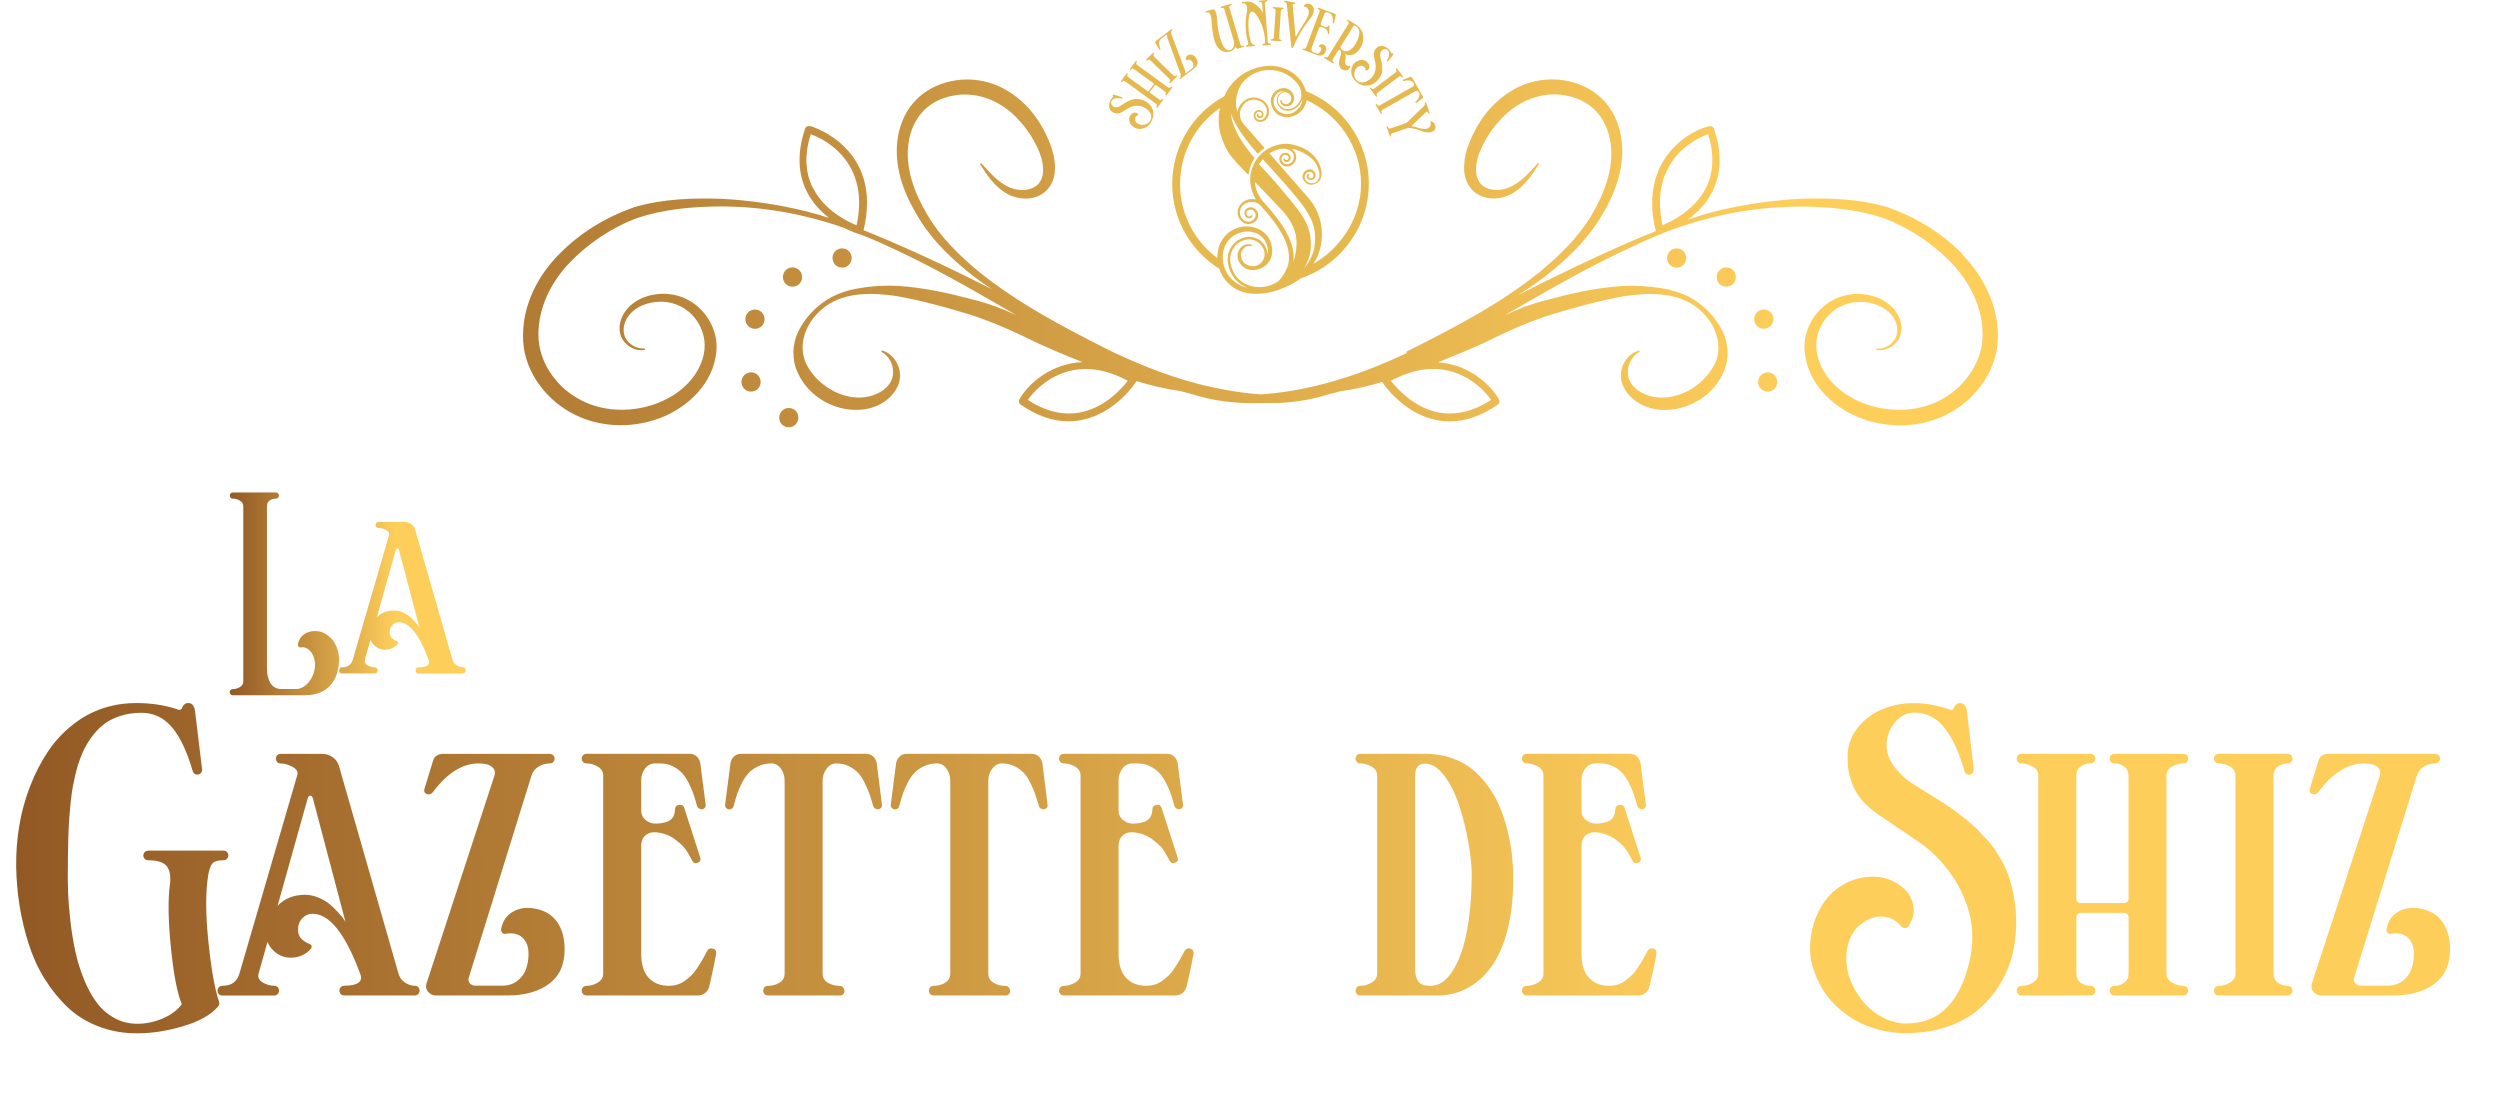 <?xml version="1.0" encoding="UTF-8"?>
<svg id="CA_FR" xmlns="http://www.w3.org/2000/svg" xmlns:xlink="http://www.w3.org/1999/xlink" width="369" height="162" viewBox="0 0 369 162">
  <defs>
    <style>
      .cls-1 {
        fill: url(#linear-gradient);
      }

      .cls-1, .cls-2, .cls-3, .cls-4, .cls-5, .cls-6, .cls-7, .cls-8, .cls-9, .cls-10, .cls-11, .cls-12, .cls-13, .cls-14 {
        stroke-width: 0px;
      }

      .cls-2 {
        fill: url(#linear-gradient-11);
      }

      .cls-3 {
        fill: url(#linear-gradient-12);
      }

      .cls-4 {
        fill: url(#linear-gradient-13);
      }

      .cls-5 {
        fill: url(#linear-gradient-10);
      }

      .cls-6 {
        fill: url(#linear-gradient-4);
      }

      .cls-7 {
        fill: url(#linear-gradient-2);
      }

      .cls-8 {
        fill: url(#linear-gradient-3);
      }

      .cls-9 {
        fill: url(#linear-gradient-8);
      }

      .cls-10 {
        fill: url(#linear-gradient-9);
      }

      .cls-11 {
        fill: url(#linear-gradient-7);
      }

      .cls-12 {
        fill: url(#linear-gradient-5);
      }

      .cls-13 {
        fill: url(#linear-gradient-6);
      }

      .cls-14 {
        fill: #e6b94f;
      }
    </style>
    <linearGradient id="linear-gradient" x1="2.38" y1="128.15" x2="361.6" y2="128.15" gradientUnits="userSpaceOnUse">
      <stop offset="0" stop-color="#925925"/>
      <stop offset=".7" stop-color="#fece5b"/>
    </linearGradient>
    <linearGradient id="linear-gradient-2" x1="33.91" y1="87.66" x2="68.76" y2="87.66" xlink:href="#linear-gradient"/>
    <linearGradient id="linear-gradient-3" x1="33.91" y1="87.66" x2="68.76" y2="87.66" xlink:href="#linear-gradient"/>
    <linearGradient id="linear-gradient-4" x1="0" y1="101.18" x2="367.24" y2="101.18" gradientTransform="translate(0 162.82) scale(1 -1)" gradientUnits="userSpaceOnUse">
      <stop offset="0" stop-color="#925925"/>
      <stop offset=".72" stop-color="#fece5b"/>
    </linearGradient>
    <linearGradient id="linear-gradient-5" y1="106.45" y2="106.45" xlink:href="#linear-gradient-4"/>
    <linearGradient id="linear-gradient-6" y1="115.72" y2="115.72" xlink:href="#linear-gradient-4"/>
    <linearGradient id="linear-gradient-7" y1="121.94" x2="367.24" y2="121.94" xlink:href="#linear-gradient-4"/>
    <linearGradient id="linear-gradient-8" y1="124.75" y2="124.75" xlink:href="#linear-gradient-4"/>
    <linearGradient id="linear-gradient-9" x1="0" y1="125.59" x2="367.24" y2="125.59" xlink:href="#linear-gradient-4"/>
    <linearGradient id="linear-gradient-10" y1="106.45" x2="367.24" y2="106.45" xlink:href="#linear-gradient-4"/>
    <linearGradient id="linear-gradient-11" y1="115.72" x2="367.24" y2="115.72" xlink:href="#linear-gradient-4"/>
    <linearGradient id="linear-gradient-12" y1="121.94" x2="367.24" y2="121.94" xlink:href="#linear-gradient-4"/>
    <linearGradient id="linear-gradient-13" y1="124.75" x2="367.24" y2="124.75" xlink:href="#linear-gradient-4"/>
  </defs>
  <g id="EDIT">
    <g>
      <path class="cls-1" d="m21.92,125.55h11.05c.3,0,.51.12.64.35.13.23.13.47,0,.71s-.34.36-.64.36c-.82.01-1.36.17-1.62.47-.26.3-.46.84-.6,1.63-.42,2.44-.42,5.72,0,9.83s.95,7.09,1.57,8.92c.08.31.04.56-.13.74-1.03,1.21-2.73,2.18-5.1,2.89s-4.64,1.07-6.81,1.07-4-.34-5.77-1.03c-1.77-.68-3.29-1.63-4.56-2.85-1.27-1.21-2.39-2.61-3.37-4.18s-1.76-3.29-2.35-5.15c-.59-1.86-1.04-3.74-1.34-5.63-.3-1.89-.47-3.81-.5-5.76-.03-2.03.12-4.05.46-6.05.33-2,.87-3.96,1.61-5.86.74-1.91,1.64-3.64,2.7-5.2,1.06-1.56,2.35-2.92,3.88-4.07,1.53-1.16,3.21-1.98,5.05-2.46,1.24-.34,2.59-.51,4.04-.51,2.22,0,4.28.32,6.18.97.17.06.3.04.4-.04.1-.08.17-.2.22-.34.05-.14.15-.27.3-.4.15-.13.34-.19.58-.19.3,0,.53.12.69.36.16.24.26.52.29.85l1.04,8.59c.01.28-.08.49-.28.63-.2.14-.41.17-.65.1-.23-.08-.38-.24-.46-.5-.83-2.85-1.84-5-3.04-6.43s-2.7-2.16-4.52-2.16c-1.14,0-2.19.16-3.15.47-.96.31-1.79.74-2.48,1.29-.69.55-1.31,1.22-1.86,2s-1.01,1.62-1.37,2.52c-.36.9-.67,1.87-.92,2.93s-.44,2.11-.57,3.16c-.13,1.05-.23,2.15-.31,3.28-.08,1.14-.13,2.21-.15,3.22-.02,1.01-.04,2.02-.05,3.04v.53c-.03,1.34-.02,2.67.03,4s.17,2.78.35,4.37c.18,1.59.43,3.07.73,4.46.3,1.38.72,2.74,1.26,4.06.54,1.33,1.16,2.46,1.86,3.41s1.57,1.71,2.6,2.29c1.03.58,2.17.87,3.43.87s2.52-.26,3.75-.79,2.17-1.23,2.81-2.11c-.68-1.58-1.21-4.35-1.61-8.32s-.45-7.01-.17-9.14c.18-1.27.05-2.21-.4-2.84-.45-.62-1.37-.93-2.75-.93-.31,0-.53-.12-.66-.35-.13-.23-.13-.47,0-.71.13-.24.35-.36.66-.36Z"/>
      <path class="cls-1" d="m61.19,146.93h-10.35c-.31,0-.53-.12-.66-.36-.13-.24-.12-.48.01-.72s.36-.36.67-.36c.92,0,1.59-.14,2.01-.42s.53-.71.32-1.27c-2.19-5.95-4.54-8.93-7.07-8.93-.58,0-1.08.22-1.5.66-.42.44-.63.99-.63,1.65,0,.48.11.88.34,1.21.23.33.71.66,1.46,1,.13.06.2.16.21.31.01.15-.04.28-.15.39-.73.78-1.63,1.2-2.7,1.26-1.06.06-1.99-.28-2.78-1.03-.41-.4-.71-.83-.89-1.3l-1.31,4.68c-.15.54.04.97.59,1.3.55.33,1.11.5,1.69.5.31,0,.53.12.65.36.12.24.12.48-.01.72-.13.24-.34.36-.63.36h-7.65c-.3,0-.5-.12-.62-.36-.12-.24-.11-.48.02-.72s.35-.36.65-.36c1.31,0,2.14-.6,2.48-1.8l8.55-29.33c.13-.47-.11-.86-.72-1.19-.61-.32-1.19-.49-1.74-.49-.3,0-.5-.12-.62-.36s-.12-.48,0-.71c.12-.23.33-.35.62-.35h6.1c.59,0,1.12.16,1.58.49.46.33.77.76.93,1.32l8.78,30.62c.15.55.47.99.94,1.31.47.32.96.49,1.47.49.3,0,.5.12.62.36.12.24.12.48-.01.72-.13.24-.35.36-.66.36Zm-10.19-10.83l-4.82-18.27c-.07-.26-.2-.39-.38-.39s-.31.13-.38.38l-4.45,15.87c1.05-1.08,2.4-1.62,4.05-1.62.64,0,1.26.13,1.89.38s1.14.54,1.55.85.82.69,1.23,1.13.69.77.84.96c.15.2.29.41.44.63.03.03.04.05.04.06Z"/>
      <path class="cls-1" d="m74.92,146.93h-10.56c-.48,0-.87-.18-1.17-.54-.3-.36-.38-.76-.24-1.22l10.03-30.69c.14-.44.08-.8-.17-1.09-.25-.29-.57-.48-.95-.57s-.78-.14-1.21-.14c-2.38,0-4.63,1.4-6.73,4.21-.27.34-.58.44-.92.31-.35-.13-.46-.39-.35-.77l1.29-4.21c.08-.3.26-.53.53-.7.27-.17.57-.25.91-.25h15.73c.31,0,.53.12.66.35.13.23.13.47,0,.71-.13.24-.35.36-.66.36-.6,0-1.15.16-1.65.48s-.84.76-1.01,1.3l-9.28,29.89c-.08.3-.01.56.2.79.21.23.47.34.78.34h3.94c.92,0,1.68-.25,2.3-.74s1.04-1.08,1.27-1.76c.23-.68.35-1.41.35-2.2,0-1.02-.29-1.81-.88-2.38-.59-.57-1.42-.77-2.51-.58-.21.04-.38-.01-.51-.17s-.17-.35-.13-.57c.21-1.16.8-2,1.76-2.54.96-.54,2.07-.68,3.32-.42,1.4.27,2.46.93,3.19,1.98.73,1.05,1.09,2.4,1.09,4.03,0,2.27-.78,3.97-2.33,5.1s-3.58,1.69-6.07,1.69Z"/>
      <path class="cls-1" d="m103.03,146.93h-16.45c-.3,0-.51-.12-.63-.36-.13-.24-.13-.48,0-.71.13-.23.34-.35.63-.35.56,0,1.11-.16,1.65-.48.54-.32.8-.76.8-1.34v-29.21c0-.58-.27-1.02-.8-1.33-.54-.31-1.09-.47-1.65-.47-.3,0-.51-.12-.63-.36-.13-.24-.13-.48,0-.71.13-.23.34-.35.63-.35h15.24c.41,0,.75.14,1.04.41.28.28.45.61.51,1.01l.78,6.07c.03.2-.01.36-.13.49s-.24.2-.39.21c-.15.01-.3-.02-.44-.11s-.25-.21-.31-.38c-.18-.68-.36-1.27-.53-1.77s-.41-1.05-.72-1.66c-.31-.61-.65-1.1-1.01-1.48s-.81-.71-1.37-.97c-.55-.27-1.16-.4-1.82-.4h-.72c-.62,0-1.12.25-1.5.75-.38.5-.57,1.08-.57,1.75v4.38c0,.63.22,1.13.66,1.48.44.35.94.53,1.51.52.57,0,1.14-.1,1.7-.29.71-.28,1.08-.87,1.12-1.78.01-.41.22-.64.61-.69.39-.05.65.1.76.46l2.35,7.3c.13.38,0,.64-.37.78-.37.14-.65.04-.81-.3-.41-.8-.77-1.41-1.09-1.82s-.8-.85-1.45-1.33c-.42-.33-.92-.58-1.48-.77s-1.11-.28-1.63-.28c-.52,0-.97.18-1.33.53-.37.35-.55.85-.55,1.51v15.87c0,1.58.36,2.77,1.09,3.56.73.79,1.72,1.19,2.97,1.19.45,0,.88-.06,1.28-.18.4-.12.77-.31,1.11-.56.34-.25.64-.5.9-.74.26-.24.53-.56.79-.95.27-.39.47-.71.61-.93s.32-.55.55-.96.37-.68.42-.79c.2-.35.48-.48.86-.38.37.1.53.36.48.78-.14.89-.47,2.46-.99,4.72-.08.41-.28.75-.59,1.02-.31.27-.68.4-1.1.4Z"/>
      <path class="cls-1" d="m123.96,146.93h-10.6c-.3,0-.5-.12-.62-.36s-.12-.48,0-.71c.12-.23.33-.35.62-.35.64,0,1.2-.16,1.7-.47.5-.31.75-.76.75-1.35v-28.47c0-.66-.18-1.25-.55-1.77-.37-.51-.84-.77-1.42-.77-.68,0-1.3.13-1.86.39-.56.26-1.03.58-1.41.96s-.72.87-1.03,1.47c-.31.6-.55,1.16-.73,1.67-.18.52-.35,1.11-.52,1.79-.06.24-.2.4-.42.47-.23.07-.43.04-.61-.1-.18-.13-.26-.33-.23-.58l.78-6.07c.06-.39.23-.73.51-1.01.28-.27.62-.41,1.02-.41h18.5c.41,0,.76.14,1.05.41.29.28.46.61.52,1.01l.76,6.07c.03.2-.01.36-.13.49-.11.13-.25.2-.4.21-.16.01-.31-.02-.46-.11-.15-.08-.24-.21-.29-.38-.21-.72-.4-1.31-.56-1.78-.16-.46-.4-1.01-.71-1.64-.31-.63-.64-1.13-1-1.5s-.8-.7-1.35-.96c-.55-.27-1.16-.4-1.82-.4-.58,0-1.06.26-1.45.78s-.58,1.11-.58,1.76v28.47c0,.61.26,1.06.78,1.37.52.3,1.11.46,1.76.46.2,0,.36.07.48.22.12.15.19.31.2.49.01.18-.04.34-.16.49-.12.15-.29.22-.52.22Z"/>
      <path class="cls-1" d="m148.41,146.93h-10.6c-.3,0-.5-.12-.62-.36s-.12-.48,0-.71c.12-.23.33-.35.62-.35.64,0,1.2-.16,1.7-.47.5-.31.75-.76.75-1.35v-28.47c0-.66-.18-1.25-.55-1.77-.37-.51-.84-.77-1.42-.77-.68,0-1.3.13-1.86.39-.56.26-1.03.58-1.41.96s-.72.87-1.03,1.47c-.31.6-.55,1.16-.73,1.67-.18.52-.35,1.11-.52,1.79-.06.24-.2.4-.42.47-.23.07-.43.04-.61-.1-.18-.13-.26-.33-.23-.58l.78-6.07c.06-.39.23-.73.51-1.01.28-.27.62-.41,1.02-.41h18.5c.41,0,.76.14,1.05.41.29.28.46.61.52,1.01l.76,6.07c.03.2-.01.36-.13.49-.11.13-.25.2-.4.21-.16.01-.31-.02-.46-.11-.15-.08-.24-.21-.29-.38-.21-.72-.4-1.31-.56-1.78-.16-.46-.4-1.01-.71-1.64-.31-.63-.64-1.13-1-1.5s-.8-.7-1.35-.96c-.55-.27-1.16-.4-1.82-.4-.58,0-1.06.26-1.45.78s-.58,1.11-.58,1.76v28.47c0,.61.26,1.06.78,1.37.52.3,1.11.46,1.76.46.2,0,.36.07.48.22.12.15.19.31.2.49.01.18-.04.34-.16.49-.12.15-.29.22-.52.22Z"/>
      <path class="cls-1" d="m173.49,146.93h-16.45c-.3,0-.51-.12-.63-.36-.13-.24-.13-.48,0-.71.13-.23.34-.35.63-.35.56,0,1.11-.16,1.65-.48.54-.32.8-.76.8-1.34v-29.21c0-.58-.27-1.02-.8-1.33-.54-.31-1.09-.47-1.65-.47-.3,0-.51-.12-.63-.36-.13-.24-.13-.48,0-.71.13-.23.34-.35.63-.35h15.24c.41,0,.75.14,1.04.41.28.28.45.61.51,1.01l.78,6.07c.03.2-.01.36-.13.49s-.24.2-.39.21c-.15.01-.3-.02-.44-.11s-.25-.21-.31-.38c-.18-.68-.36-1.27-.53-1.77s-.41-1.05-.72-1.66c-.31-.61-.65-1.1-1.01-1.48s-.81-.71-1.37-.97c-.55-.27-1.16-.4-1.82-.4h-.72c-.62,0-1.12.25-1.5.75-.38.5-.57,1.08-.57,1.75v4.38c0,.63.22,1.13.66,1.48.44.35.94.53,1.51.52.57,0,1.14-.1,1.7-.29.71-.28,1.08-.87,1.12-1.78.01-.41.22-.64.61-.69.39-.05.65.1.76.46l2.35,7.3c.13.38,0,.64-.37.78-.37.14-.65.04-.81-.3-.41-.8-.77-1.41-1.09-1.82s-.8-.85-1.45-1.33c-.42-.33-.92-.58-1.48-.77s-1.11-.28-1.63-.28c-.52,0-.97.18-1.33.53-.37.35-.55.85-.55,1.51v15.87c0,1.58.36,2.77,1.09,3.56.73.79,1.72,1.19,2.97,1.19.45,0,.88-.06,1.28-.18.4-.12.77-.31,1.11-.56.34-.25.64-.5.9-.74.26-.24.53-.56.79-.95.27-.39.47-.71.61-.93s.32-.55.55-.96.37-.68.42-.79c.2-.35.48-.48.86-.38.37.1.53.36.48.78-.14.89-.47,2.46-.99,4.72-.08.41-.28.75-.59,1.02-.31.27-.68.4-1.1.4Z"/>
      <path class="cls-1" d="m212.13,146.93h-11.34c-.3,0-.5-.12-.62-.36-.12-.24-.12-.48,0-.71.12-.23.33-.35.62-.35.56,0,1.12-.16,1.66-.48s.82-.76.82-1.34v-29.21c0-.58-.27-1.02-.82-1.33s-1.1-.47-1.66-.47c-.3,0-.5-.12-.62-.36-.12-.24-.12-.48,0-.71.12-.23.33-.35.62-.35h9.61c1.37,0,2.64.2,3.82.61,1.18.41,2.2.96,3.06,1.65s1.64,1.52,2.34,2.48c.7.96,1.27,1.97,1.72,3.04.45,1.07.83,2.2,1.13,3.4.3,1.2.52,2.36.66,3.48.13,1.12.21,2.24.22,3.36.03,2.95-.24,5.57-.81,7.85-.57,2.29-1.38,4.13-2.41,5.55s-2.23,2.47-3.58,3.19c-1.35.71-2.82,1.07-4.41,1.07Zm-3.26-32.45v28.55c0,.78.16,1.38.47,1.82.31.44.92.66,1.82.66,1.25,0,2.35-.75,3.28-2.24.93-1.5,1.63-3.46,2.08-5.88.46-2.43.69-5.13.71-8.11,0-1.45-.17-3.11-.5-4.97-.33-1.86-.78-3.66-1.35-5.41-.57-1.74-1.3-3.21-2.2-4.4-.9-1.19-1.84-1.79-2.83-1.79s-1.48.59-1.48,1.78Z"/>
      <path class="cls-1" d="m241.81,146.93h-16.45c-.3,0-.51-.12-.63-.36-.13-.24-.13-.48,0-.71.13-.23.34-.35.63-.35.56,0,1.12-.16,1.65-.48s.8-.76.8-1.34v-29.21c0-.58-.27-1.02-.8-1.33s-1.09-.47-1.65-.47c-.3,0-.51-.12-.63-.36-.13-.24-.13-.48,0-.71.13-.23.34-.35.63-.35h15.24c.41,0,.75.14,1.04.41.28.28.45.61.51,1.01l.78,6.07c.03.2-.01.36-.13.49s-.24.2-.39.21c-.15.01-.3-.02-.44-.11s-.25-.21-.31-.38c-.18-.68-.36-1.27-.53-1.77s-.41-1.05-.72-1.66-.65-1.1-1-1.48c-.36-.38-.82-.71-1.37-.97-.55-.27-1.16-.4-1.82-.4h-.72c-.62,0-1.12.25-1.5.75-.38.5-.57,1.08-.57,1.75v4.38c0,.63.22,1.13.66,1.48.44.35.94.53,1.51.52.57,0,1.14-.1,1.7-.29.71-.28,1.08-.87,1.12-1.78.01-.41.22-.64.61-.69.4-.05.65.1.76.46l2.35,7.3c.13.38,0,.64-.37.78-.37.14-.65.04-.81-.3-.41-.8-.77-1.41-1.09-1.82s-.8-.85-1.45-1.33c-.42-.33-.92-.58-1.48-.77-.56-.19-1.11-.28-1.63-.28-.52,0-.97.18-1.33.53-.37.35-.55.85-.55,1.51v15.87c0,1.58.36,2.77,1.09,3.56.73.79,1.72,1.19,2.97,1.19.45,0,.88-.06,1.28-.18.4-.12.77-.31,1.11-.56s.64-.5.9-.74.53-.56.79-.95c.27-.39.47-.71.61-.93.14-.23.32-.55.55-.96s.37-.68.42-.79c.2-.35.48-.48.86-.38s.53.36.48.78c-.14.89-.47,2.46-1,4.72-.08.41-.28.75-.59,1.02-.31.27-.68.4-1.1.4Z"/>
      <path class="cls-1" d="m290.31,104.98l1.02,8.61c0,.28-.1.49-.3.63-.2.14-.41.17-.63.1-.23-.08-.37-.24-.44-.5-.38-1.31-.79-2.46-1.23-3.45-.44-.99-.95-1.89-1.54-2.7-.59-.81-1.28-1.43-2.05-1.85-.78-.42-1.64-.63-2.58-.63-1.14,0-2.11.49-2.9,1.47s-1.19,2.07-1.21,3.28c-.01,1.15.4,2.27,1.24,3.35.84,1.08,1.85,1.96,3.02,2.64.83.52,1.46.91,1.89,1.18s1.05.66,1.85,1.16c.8.5,1.43.92,1.88,1.26.46.34,1.04.78,1.74,1.33.7.55,1.27,1.04,1.7,1.48s.93.96,1.47,1.55,1,1.18,1.37,1.75c.37.57.73,1.19,1.08,1.86.35.67.64,1.37.87,2.07.58,1.82.91,3.65,1,5.5.09,1.85-.05,3.62-.41,5.31-.37,1.69-.99,3.27-1.87,4.75-.88,1.48-1.96,2.76-3.23,3.85-1.27,1.09-2.83,1.95-4.66,2.57s-3.86.94-6.06.94c-1.38,0-2.71-.16-3.97-.49-1.26-.33-2.39-.77-3.4-1.34s-1.93-1.25-2.78-2.02c-.85-.78-1.55-1.62-2.1-2.52-.54-.9-.99-1.85-1.35-2.85-.36-.99-.55-2-.56-3-.01-1.01.08-2.01.28-3,.32-1.35.8-2.55,1.44-3.59.64-1.04,1.36-1.85,2.18-2.46.82-.6,1.66-1.05,2.54-1.35.88-.3,1.78-.46,2.71-.48,1.03-.01,2.01.19,2.94.6.93.42,1.67.97,2.22,1.65.55.68.88,1.47.97,2.36.1.89-.16,1.8-.78,2.73-.14.18-.33.27-.55.25-.23-.01-.4-.11-.53-.27-.51-.64-1.13-1.06-1.86-1.27s-1.45-.22-2.14-.03-1.34.53-1.96,1.02c-.61.49-1.08,1.08-1.41,1.77-.42.89-.66,1.84-.7,2.86-.04,1.02.08,1.99.36,2.92.28.93.71,1.83,1.27,2.71.56.87,1.21,1.63,1.95,2.27.73.64,1.56,1.15,2.48,1.54.92.38,1.85.57,2.79.57,4.85,0,7.97-3.12,9.37-9.37.62-2.85.47-5.59-.47-8.23-.93-2.64-2.45-5.01-4.55-7.13-.71-.72-1.59-1.44-2.64-2.15-1.06-.72-2.02-1.37-2.89-1.96-.87-.59-1.8-1.22-2.79-1.89-.99-.67-1.82-1.38-2.49-2.12-.67-.74-1.21-1.68-1.63-2.81-.42-1.14-.61-2.39-.58-3.78.03-1.58.52-2.98,1.48-4.2.96-1.22,2.17-2.13,3.64-2.74,1.47-.61,3.04-.91,4.72-.91s3.37.32,5.31.97c.17.06.3.04.4-.04.1-.08.17-.2.21-.34.04-.14.14-.27.29-.4.15-.13.34-.19.58-.19.54,0,.87.4.99,1.21Z"/>
      <path class="cls-1" d="m322.25,146.93h-10.12c-.3,0-.51-.12-.64-.36-.13-.24-.13-.48,0-.71.13-.23.34-.35.64-.35.52,0,.99-.16,1.42-.47.42-.31.63-.76.63-1.35v-8.32c0-.17-.07-.32-.2-.44s-.29-.19-.46-.19h-6.39c-.18,0-.34.06-.47.18-.13.12-.19.27-.19.45v8.32c0,.59.21,1.04.63,1.35.42.31.9.47,1.42.47.31,0,.53.12.66.35.13.23.13.47,0,.71-.13.24-.35.36-.66.36h-10.14c-.3,0-.5-.12-.62-.36-.12-.24-.12-.48,0-.71.12-.23.33-.35.62-.35.58,0,1.14-.16,1.67-.48s.8-.76.8-1.34v-29.21c0-.58-.27-1.02-.82-1.33s-1.1-.47-1.66-.47c-.3,0-.5-.12-.62-.36-.12-.24-.12-.48,0-.71.12-.23.33-.35.62-.35h10.14c.31,0,.53.12.66.35.13.23.13.47,0,.71-.13.24-.35.36-.66.36-.52,0-.99.16-1.42.47-.42.31-.63.75-.63,1.33v18.22c0,.17.07.31.2.42.13.11.29.17.46.17h6.39c.17,0,.32-.06.46-.17.13-.11.2-.25.2-.42v-18.22c0-.58-.21-1.02-.63-1.33-.42-.31-.9-.47-1.42-.47-.3,0-.51-.12-.64-.36-.13-.24-.13-.48,0-.71.13-.23.34-.35.64-.35h10.12c.3,0,.51.12.64.35.13.23.13.47,0,.71-.13.24-.34.36-.64.36-.56,0-1.12.16-1.66.47s-.81.75-.81,1.33v29.21c0,.58.27,1.03.81,1.34s1.1.48,1.66.48c.3,0,.51.12.64.35.13.23.13.47,0,.71-.13.24-.34.36-.64.36Z"/>
      <path class="cls-1" d="m337.62,146.93h-10.12c-.3,0-.51-.12-.63-.36-.13-.24-.13-.48,0-.71.13-.23.34-.35.63-.35.56,0,1.12-.16,1.65-.48s.8-.76.8-1.34v-29.21c0-.58-.27-1.02-.8-1.33s-1.09-.47-1.65-.47c-.3,0-.51-.12-.63-.36-.13-.24-.13-.48,0-.71.13-.23.34-.35.63-.35h10.12c.31,0,.53.12.66.35.13.23.13.47,0,.71-.13.24-.35.36-.66.36-.52,0-.99.16-1.42.47-.42.31-.63.75-.63,1.33v29.21c0,.59.21,1.04.63,1.35.42.31.9.47,1.42.47.31,0,.53.12.66.35.13.23.13.47,0,.71-.13.24-.35.36-.66.36Z"/>
      <path class="cls-1" d="m353.2,146.93h-10.56c-.48,0-.87-.18-1.17-.54-.3-.36-.38-.76-.24-1.22l10.03-30.69c.14-.44.08-.8-.17-1.09-.25-.29-.57-.48-.95-.57s-.78-.14-1.21-.14c-2.38,0-4.63,1.4-6.73,4.21-.27.34-.58.44-.92.31-.35-.13-.46-.39-.35-.77l1.29-4.21c.08-.3.26-.53.53-.7.27-.17.57-.25.91-.25h15.73c.31,0,.53.12.66.35.13.23.13.47,0,.71-.13.24-.35.36-.66.36-.6,0-1.15.16-1.65.48-.5.32-.83.76-1.01,1.3l-9.28,29.89c-.08.3-.01.56.2.79.21.23.47.34.78.34h3.94c.92,0,1.68-.25,2.3-.74.61-.49,1.04-1.08,1.27-1.76.23-.68.35-1.41.35-2.2,0-1.02-.29-1.81-.88-2.38-.59-.57-1.42-.77-2.51-.58-.21.04-.38-.01-.51-.17s-.17-.35-.13-.57c.21-1.16.8-2,1.76-2.54.96-.54,2.07-.68,3.32-.42,1.4.27,2.46.93,3.19,1.98.73,1.05,1.09,2.4,1.09,4.03,0,2.27-.78,3.97-2.33,5.1s-3.58,1.69-6.07,1.69Z"/>
    </g>
  </g>
  <g id="EDIT-2" data-name="EDIT">
    <g>
      <path class="cls-7" d="m45.12,102.62h-10.75c-.19,0-.32-.08-.4-.23s-.08-.3,0-.45.22-.23.41-.23c.35,0,.7-.1,1.03-.3s.5-.48.5-.86v-25.84c0-.35-.17-.63-.5-.82-.34-.19-.68-.29-1.03-.29-.19,0-.32-.08-.4-.23s-.08-.3,0-.45.21-.23.4-.23h6.32c.19,0,.33.08.41.23s.08.3,0,.45-.22.23-.41.23c-.33,0-.63.09-.9.28-.27.19-.4.47-.4.83v24.02c0,.35.04.7.11,1.03.07.33.19.65.34.95.15.3.38.54.66.72.29.18.62.27,1,.27h2.2c.5,0,.97-.19,1.41-.56s.77-.82,1-1.34c.23-.52.36-1.04.38-1.56,0-.43-.06-.86-.21-1.29-.15-.42-.39-.78-.73-1.07s-.74-.4-1.19-.33c-.12.03-.23-.01-.31-.11s-.11-.22-.09-.35c.11-.61.4-1.09.86-1.43s1.01-.52,1.66-.52c.73,0,1.37.23,1.92.66.56.43.97.97,1.25,1.62.27.65.4,1.34.38,2.06-.03,1.55-.47,2.79-1.33,3.72s-2.06,1.4-3.6,1.4Z"/>
      <path class="cls-8" d="m68.29,99.41h-6.48c-.19,0-.33-.08-.41-.23s-.08-.3,0-.45.22-.23.42-.23c.57,0,.99-.09,1.26-.27s.33-.44.2-.79c-1.37-3.73-2.84-5.6-4.43-5.6-.36,0-.68.14-.94.41-.27.27-.4.62-.4,1.03,0,.3.07.55.21.76.14.2.45.41.91.62.08.04.12.1.13.19,0,.09-.02.17-.09.25-.46.49-1.02.75-1.69.79s-1.25-.18-1.74-.65c-.26-.25-.44-.52-.56-.81l-.82,2.93c-.1.34.03.61.37.82.34.21.7.31,1.06.31.19,0,.33.08.4.23s.07.3,0,.45-.21.23-.4.23h-4.79c-.19,0-.32-.08-.39-.23s-.07-.3.01-.45.22-.23.4-.23c.82,0,1.34-.38,1.55-1.13l5.36-18.38c.08-.29-.07-.54-.45-.74-.38-.2-.74-.31-1.09-.31-.19,0-.32-.08-.39-.23-.08-.15-.08-.3,0-.44.08-.15.21-.22.39-.22h3.82c.37,0,.7.1.99.31.29.2.48.48.58.82l5.5,19.19c.1.34.29.62.59.82.3.2.6.3.92.3.19,0,.32.08.39.23.07.15.07.3,0,.45s-.22.23-.41.23Zm-6.38-6.79l-3.02-11.44c-.05-.16-.12-.24-.24-.24s-.19.08-.24.24l-2.79,9.94c.66-.67,1.5-1.01,2.54-1.01.4,0,.79.08,1.18.24s.71.34.97.53.51.43.77.71c.26.28.43.48.52.6.09.12.18.26.27.4.02.02.03.03.03.04Z"/>
    </g>
  </g>
  <g id="Layer_2_copy_2" data-name="Layer 2 copy 2">
    <path class="cls-6" d="m116.42,60.22c-.77,0-1.41.62-1.41,1.42s.62,1.42,1.41,1.42,1.42-.62,1.42-1.42-.62-1.42-1.42-1.42Z"/>
    <path class="cls-12" d="m110.85,54.96c-.77,0-1.41.62-1.41,1.42s.62,1.42,1.41,1.42,1.42-.62,1.42-1.42-.62-1.42-1.42-1.42Z"/>
    <path class="cls-13" d="m111.43,45.69c-.77,0-1.41.62-1.41,1.42s.62,1.42,1.41,1.42,1.42-.62,1.42-1.42-.62-1.42-1.42-1.42Z"/>
    <path class="cls-11" d="m118.39,40.89c0-.77-.62-1.42-1.41-1.42s-1.42.62-1.42,1.42.62,1.42,1.42,1.42,1.41-.62,1.41-1.42Z"/>
    <path class="cls-9" d="m125.71,38.08c0-.77-.62-1.42-1.41-1.42s-1.42.62-1.42,1.42.62,1.42,1.42,1.42,1.41-.62,1.41-1.42Z"/>
    <path class="cls-10" d="m289.62,37.46c-3.12-3.16-6.87-5.42-11.03-6.88-4.22-1.24-8.53-1.37-12.8-1.24-4.26.22-8.49.84-12.6,1.86-1.37.35-2.72.77-4.07,1.22,1.33-.97,2.67-2.28,3.6-4.09,1.37-2.7,1.46-5.84.26-9.34-.18-.53-.77-.35-1.02-.29-3.67,1.08-9.99,5.73-7.56,15.42-1.08.42-2.14.86-3.21,1.31-5.79,2.5-11.49,5.24-17.11,8.12,1.33-.84,2.63-1.73,3.89-2.68,3.07-2.39,6.01-5.13,8.13-8.54,2.08-3.32,3.74-7.26,3.27-11.48-.24-2.06-1-4.14-2.43-5.77-1.44-1.64-3.45-2.7-5.52-3.12-2.1-.44-4.29-.27-6.32.46-2.01.75-3.74,2.06-5.15,3.58-1.39,1.55-2.43,3.36-3.16,5.29-.38.97-.64,2.01-.68,3.12-.07,1.08.15,2.32.91,3.3.73.97,1.92,1.48,3.03,1.57,1.11.09,2.19-.18,3.12-.69,1.83-1.06,2.98-2.77,4-4.4l-.18-.13c-1.28,1.44-2.59,2.94-4.27,3.61-1.59.69-3.67.42-4.42-.89-.77-1.26-.44-3.16.29-4.76.73-1.68,1.77-3.21,3.01-4.49,2.43-2.63,5.97-4.09,9.44-3.45,1.7.29,3.34,1.06,4.51,2.3,1.17,1.24,1.9,2.92,2.17,4.71.53,3.58-.84,7.32-2.74,10.53-1.88,3.27-4.66,5.97-7.6,8.43-5.97,4.85-12.93,8.41-19.83,11.88l.09.18c-3.91,1.84-7.91,3.41-12.09,4.51-3.09.8-6.23,1.39-9.44,1.59-3.18-.22-6.34-.8-9.44-1.59-4.29-1.13-8.38-2.77-12.4-4.65-6.92-3.47-13.84-7.06-19.83-11.9-2.94-2.43-5.7-5.16-7.6-8.43-1.92-3.21-3.27-6.95-2.74-10.53.24-1.77.97-3.47,2.17-4.71,1.17-1.24,2.79-2.01,4.51-2.3,3.47-.64,7.01.82,9.44,3.45,1.24,1.31,2.28,2.83,3.01,4.49.73,1.59,1.08,3.5.29,4.76-.75,1.28-2.83,1.57-4.42.89-1.68-.66-2.98-2.19-4.27-3.61l-.18.13c1.02,1.64,2.14,3.34,4,4.4.95.51,2.01.75,3.12.69,1.08-.07,2.28-.58,3.03-1.57.75-.95.97-2.21.91-3.3-.04-1.11-.33-2.15-.68-3.12-.73-1.9-1.77-3.74-3.16-5.29-1.39-1.53-3.14-2.83-5.15-3.58-2.03-.75-4.24-.91-6.32-.46-2.08.42-4.09,1.48-5.53,3.12-1.44,1.64-2.21,3.72-2.43,5.77-.46,4.23,1.19,8.16,3.27,11.48,2.1,3.41,5.04,6.13,8.13,8.54.84.64,1.7,1.24,2.59,1.81-5.06-2.57-10.19-5.02-15.41-7.26-1.17-.51-2.37-.97-3.56-1.46,2.92-12.04-7.49-15.24-7.6-15.29-.24-.07-.82-.24-1.02.29-1.19,3.5-1.1,6.64.27,9.34.84,1.66,2.06,2.92,3.27,3.85-1.11-.35-2.23-.69-3.36-.97-4.13-1.02-8.33-1.64-12.6-1.86-4.24-.13-8.58,0-12.8,1.24-4.16,1.46-7.91,3.72-11.03,6.88-3.14,3.12-5.39,7.43-5.39,12.04-.09,4.78,2.96,9.07,6.9,11.31,4,2.3,8.95,2.5,13.17.95,4.18-1.53,8.05-5.13,8.47-9.93.22-2.37-.8-4.76-2.5-6.35-1.68-1.62-4.11-2.37-6.37-2.04-2.21.24-4.51,1.57-5.24,3.83-.35,1.08-.22,2.39.57,3.25.75.86,1.9,1.33,2.98,1.13v-.22c-1.04.09-2.06-.42-2.63-1.19-.6-.77-.62-1.86-.27-2.74.75-1.84,2.76-2.81,4.69-2.94,1.97-.18,3.91.55,5.22,1.95,1.3,1.37,1.99,3.3,1.79,5.13-.2,1.86-1.17,3.65-2.52,5.02-1.35,1.39-3.07,2.39-4.93,3.03-3.71,1.26-7.98,1.06-11.29-.91-3.34-1.9-5.75-5.53-5.77-9.31-.04-3.92,1.77-7.7,4.53-10.62,2.76-2.9,6.32-5.29,10.08-6.68,3.85-1.28,8.09-1.68,12.24-1.7,6.23,0,12.47,1.11,18.37,3.21,1.08.55,1.86.8,1.94.82l.55.18c1.15.44,2.3.93,3.43,1.46,6.7,2.99,13.04,6.7,19.41,10.38-2.03-.93-4.15-1.75-6.32-2.28-3.67-.97-7.29-1.79-11.12-2.04-1.92-.09-3.82,0-5.7.33-1.88.31-3.76.91-5.33,2.06-1.57,1.11-2.87,2.59-3.74,4.38-.86,1.77-.97,4.07-.09,5.97,1.66,3.83,5.99,6.13,10.12,5.44,2.01-.35,4.02-1.64,4.8-3.7.75-2.1-.57-4.47-2.48-4.96l-.09.2c1.63.86,2.14,2.94,1.46,4.31-.71,1.44-2.39,2.21-3.96,2.41-3.27.35-6.65-1.62-8.31-4.45-.86-1.42-1.02-3.16-.49-4.82.51-1.66,1.7-3.16,3.14-4.2,2.98-2.1,6.96-1.99,10.48-1.46,3.56.64,7.16,1.62,10.63,2.68,3.51,1.11,6.7,2.57,10.08,4.23,2.21,1.02,4.44,1.95,6.7,2.83-4.57.18-7.8,3.03-9.17,5.2-.13.22-.46.73,0,1.06,2.39,1.66,4.75,2.48,7.1,2.48.64,0,1.3-.07,1.94-.2,4.99-1,7.91-5.44,8.02-5.64l.07-.09c2.12.64,4.29,1.17,6.5,1.46.64.18,1.3.38,1.95.53,2.28.73,4.62,1.08,6.92,1.22.82.04,1.64.04,2.48.02h.88c.82,0,1.63,0,2.47-.02,2.3-.13,4.66-.49,6.87-1.19.71-.18,1.35-.35,2.01-.53,2.1-.27,4.15-.77,6.17-1.37.13.2,3.05,4.65,8.02,5.62.64.13,1.28.2,1.95.2,2.34,0,4.73-.84,7.1-2.48.46-.33.15-.82,0-1.06-1.35-2.12-4.44-4.89-8.84-5.18,2.28-.91,4.53-1.84,6.76-2.85,3.36-1.66,6.56-3.14,10.08-4.23,3.47-1.06,7.1-2.04,10.63-2.68,3.51-.53,7.47-.64,10.48,1.46,1.44,1.04,2.63,2.54,3.14,4.2.53,1.66.4,3.41-.49,4.82-1.66,2.83-5.04,4.8-8.31,4.45-1.59-.2-3.27-.97-3.96-2.41-.68-1.37-.18-3.43,1.46-4.31l-.09-.2c-1.9.49-3.25,2.85-2.48,4.96.77,2.06,2.79,3.32,4.8,3.7,4.13.69,8.47-1.62,10.12-5.44.88-1.9.77-4.2-.09-5.97-.86-1.79-2.17-3.27-3.74-4.38-1.55-1.15-3.45-1.75-5.33-2.06s-3.78-.42-5.7-.33c-3.82.24-7.45,1.06-11.12,2.04-2.17.53-4.29,1.35-6.32,2.28,6.37-3.65,12.71-7.37,19.41-10.38,7.58-3.67,15.91-5.66,24.29-5.66,4.16.02,8.4.42,12.24,1.7,3.76,1.42,7.32,3.78,10.08,6.68,2.76,2.92,4.58,6.7,4.53,10.62,0,3.76-2.43,7.39-5.77,9.31-3.34,1.97-7.6,2.15-11.29.91-1.86-.64-3.58-1.64-4.93-3.03-1.35-1.39-2.32-3.16-2.52-5.02-.22-1.84.46-3.76,1.79-5.13,1.3-1.39,3.25-2.12,5.22-1.95,1.92.13,3.93,1.11,4.69,2.94.35.88.33,1.95-.27,2.74-.57.77-1.59,1.31-2.61,1.19v.22c1.06.18,2.21-.29,2.96-1.13.77-.86.93-2.17.57-3.25-.73-2.26-3.03-3.58-5.24-3.83-2.23-.33-4.68.42-6.37,2.04-1.7,1.57-2.7,3.96-2.5,6.35.42,4.8,4.29,8.43,8.46,9.93,4.22,1.55,9.15,1.35,13.17-.95,3.93-2.23,6.98-6.53,6.9-11.31,0-4.6-2.26-8.92-5.33-12.04h.02Zm-42.92-13.5c1.77-2.63,4.4-3.81,5.42-4.16.93,3.01.82,5.69-.35,7.99-1.68,3.27-5.06,4.91-6.39,5.44-.79-3.65-.33-6.77,1.35-9.27h-.02Zm-126.69,3.85c-1.17-2.3-1.3-4.98-.35-7.99,1.02.33,3.65,1.53,5.42,4.16,1.68,2.5,2.14,5.62,1.35,9.27-1.33-.53-4.71-2.15-6.39-5.44h-.02Zm39.47,33.06c-2.52.49-5.15-.13-7.78-1.84.6-.88,2.48-3.1,5.48-4.07,2.87-.95,5.99-.53,9.28,1.24-.88,1.15-3.38,3.96-6.99,4.67Zm60.58-1.84c-2.63,1.73-5.26,2.32-7.78,1.84-3.6-.71-6.1-3.54-6.99-4.67.8-.42,1.59-.77,2.37-1.04.07,0,.11-.04.18-.07,2.37-.8,4.64-.84,6.76-.15,3.01.97,4.86,3.19,5.48,4.07l-.02.02Z"/>
    <path class="cls-5" d="m260.91,54.96c-.77,0-1.41.62-1.41,1.42s.62,1.42,1.41,1.42,1.41-.62,1.41-1.42-.62-1.42-1.41-1.42Z"/>
    <path class="cls-2" d="m261.75,47.1c0-.77-.62-1.42-1.42-1.42s-1.42.62-1.42,1.42.62,1.42,1.42,1.42,1.42-.62,1.42-1.42Z"/>
    <path class="cls-3" d="m254.79,39.47c-.77,0-1.41.62-1.41,1.42s.62,1.42,1.41,1.42,1.42-.62,1.42-1.42-.62-1.42-1.42-1.42Z"/>
    <path class="cls-4" d="m246.06,38.08c0,.77.62,1.42,1.41,1.42s1.41-.62,1.41-1.42-.62-1.42-1.41-1.42-1.41.62-1.41,1.42Z"/>
    <path class="cls-14" d="m165.62,14.34c.12.05.06.21-.05.19-.71-.1-1.3-.05-1.53.44-.14.3.08.66.38.8.32.15.74.01,1.02-.18.75-.51,1.58-1.08,2.53-.98,1.59.18,2.8,1.54,2.03,3.22-.57,1.25-1.96,1.49-2.74.89-.64-.49-.69-1.12-.49-1.57.24-.53.91-.78,1.24-.26.03.06,0,.12-.07.14-.46.12-.51.7-.24,1.02.55.64,1.77.44,2.11-.3.33-.74-.09-1.3-.65-1.72-.68-.5-1.5-.52-2.25-.24-.9.33-1.53,1.33-2.62.81-.62-.29-.72-1.07-.43-1.7.1-.23.26-.43.43-.62.08-.08-.1-.11-.04-.24.04-.08.14-.08.21-.06l1.16.36h0Z"/>
    <path class="cls-14" d="m172.18,14.05c-.08.11-.24-.01-.16-.12.07-.1.11-.28-.03-.38l-1.4-1.02s-.1-.01-.13.03l-.74,1.01s-.02.1.02.12l1.4,1.02c.14.1.3.02.37-.08.08-.11.24,0,.16.12l-.83,1.14c-.08.1-.24-.01-.16-.12.08-.1.14-.32,0-.42l-4.67-3.38c-.14-.1-.33.02-.4.13-.08.1-.24-.01-.16-.12l.83-1.14c.08-.11.24,0,.16.12-.07.1-.11.27.03.38l2.96,2.14s.09.01.12-.03l.74-1.01s.03-.1,0-.13l-2.96-2.14c-.14-.1-.3-.02-.37.09-.08.11-.24-.01-.16-.12l.83-1.13c.08-.11.24,0,.16.12-.07.1-.14.32,0,.42l4.66,3.38c.14.1.33-.03.41-.13.08-.11.24,0,.16.12l-.83,1.13h0Z"/>
    <path class="cls-14" d="m172.74,12.27c-.09.09-.24-.04-.14-.14.09-.09.19-.29.06-.42l-2.91-2.85c-.13-.12-.33-.02-.42.07-.09.09-.24-.04-.14-.14l.99-1c.1-.1.24.04.14.14-.09.09-.15.25-.02.38l2.91,2.85c.13.13.3.06.38-.03.1-.1.24.04.14.14l-.99,1h0Z"/>
    <path class="cls-14" d="m174.25,11.66c-.11.08-.23-.07-.12-.16.19-.15.18-.44.1-.64l-1.94-5.31c-.05-.15-.08-.33-.04-.49l-.84.64c-.43.33-.4.86-.13,1.52.04.11-.11.2-.17.09l-.57-.98c-.04-.07-.07-.17,0-.22l2.35-1.8c.11-.08.23.08.12.16-.2.15-.16.42-.09.62l1.98,5.28c.06.15.1.37.05.48l1.02-.78c.28-.21.19-.7,0-.97-.15-.22-.51-.42-.74-.19-.04.04-.11.02-.14-.03-.14-.25-.04-.51.18-.68.41-.31.94-.1,1.22.28.4.54.38,1.14-.18,1.57l-2.08,1.59Z"/>
    <path class="cls-14" d="m182.75,7.18c-.2.06-.32-.13-.38-.3-.07.31-.42.6-.83.72-1.23.36-2.02-.59-2.32-1.73-.23-.89-.35-1.8-.39-2.71-.02-.4-.05-.81-.27-1.16-.12-.19-.32-.2-.49-.15-.13.04-.18-.15-.06-.19l.91-.27c.56-.17.67.81.74,1.68.07.86.18,1.73.43,2.55.46,1.54.96,1.93,1.51,1.76.45-.14.68-.78.51-1.34l-1.41-4.71c-.05-.17-.28-.18-.4-.15-.13.04-.19-.15-.06-.19l1.4-.41c.13-.04.18.15.06.19-.12.04-.3.17-.25.34l1.65,5.49c.06.2.28.18.4.14.13-.04.19.16.06.19l-.8.24h0Z"/>
    <path class="cls-14" d="m186.42,6.7c-.13.01-.15-.19-.01-.2.13-.01.34-.1.32-.28l-.03-.48c-.09-1.16-.48-2.28-1.08-3.27-.37-.62-.64-.79-.9-.75-.22.03-.39.54-.44,1.28-.06,1.02.03,1.98.26,2.85.08.33.19.78.6.75.14-.01.15.19.01.2l-1.18.09c-.13.01-.14-.19-.01-.2.13-.01.35-.14.29-.31-.34-1.08-.45-2.14-.39-3.34.04-.78.38-1.53.11-2.29-.08-.23-.35-.29-.57-.27-.13.01-.15-.19-.01-.2l.88-.06c.54-.04,1.99.94,2.15,1.85l-.12-1.55c-.01-.18-.24-.23-.37-.22-.13.01-.15-.19-.02-.2L187,0c.14-.01.15.19.01.2-.12,0-.33.1-.32.28l.43,5.72c.01.18.23.24.36.23.14-.01.15.19.01.2l-1.08.08h0Z"/>
    <path class="cls-14" d="m187.65,5.99c-.13,0-.12-.21.01-.2.13,0,.35-.05.36-.23l.26-4.05c.01-.18-.2-.26-.33-.27-.13,0-.12-.21.01-.2l1.41.09c.14,0,.12.21-.01.2-.12,0-.29.05-.3.23l-.26,4.05c-.01.18.15.26.27.27.14,0,.12.21-.01.2l-1.41-.09h0Z"/>
    <path class="cls-14" d="m189.92.61c-.02-.17-.13-.28-.3-.31-.13-.02-.1-.22.03-.19l1.48.27c.14.03.1.22-.03.19-.13-.03-.32.03-.3.2l.41,4.54c0,.09.08.11.13.02.71-1.4,1.7-2.63,1.81-3.24.14-.74-.3-1.09-.63-1.12-.06,0-.1-.05-.08-.11.09-.27.47-.35.75-.3.55.1.82.64.72,1.16-.18.94-1.02,1.31-2.25,3.61-.2.37-.41.79-.62,1.26l-.2.44c-.05.12-.22.08-.23-.04l-.69-6.4h0Z"/>
    <path class="cls-14" d="m192.29,7.36c-.12-.05-.05-.23.07-.19.12.04.35.05.41-.12l2.01-5.37c.06-.16-.12-.31-.23-.35-.12-.05-.06-.23.07-.19l2.45.91c.09.03.11.13.1.21l-.26,1.1c-.03.12-.2.08-.19-.03.05-.71-.06-1.23-.57-1.42l-.25-.09c-.18-.07-.35.05-.41.22l-.53,1.41c-.06.17.04.31.19.36l.41.15c.17.06.39.11.48-.13.04-.11.19-.07.19.04l-.05,1.07c0,.11-.17.11-.18,0-.03-.33-.19-.66-.52-.78l-.42-.15c-.16-.06-.31-.02-.37.13l-1.04,2.8c-.1.28-.14.65.21.78l.44.16c.33.12.57-.17.68-.44.09-.25.03-.49-.27-.54-.06,0-.07-.08-.04-.12.18-.28.49-.33.77-.16.32.2.38.56.23.98-.23.62-.78.71-1.35.5l-2.02-.75h0Z"/>
    <path class="cls-14" d="m195.49,8.57c-.11-.07,0-.24.1-.17.11.07.33.12.42-.04l3.04-4.87c.09-.15-.05-.33-.16-.39-.11-.07,0-.24.11-.17l1.09.67c1.27.78,1.42,2.23.76,3.38-.58,1.02-1.48,1.43-2.33,1,.06.08.1.3.1.41-.01.41-.24,1.02.12,1.24.21.13.38.13.5.05.02-.01.04,0,.04.02.02.62-.7.85-1.18.56-.25-.15-.42-.49-.46-.75-.05-.3.04-.78.22-1.27.1-.25.15-.56-.02-.79-.08-.1-.24-.13-.31-.01l-.84,1.35c-.09.15.05.33.15.39.11.07,0,.24-.11.17l-1.24-.77h0Zm2.42-1.76c-.09.15-.02.36.1.47.8.71,1.67-.08,2.09-.84.45-.81.94-2.03-.03-2.63-.12-.08-.24-.05-.33.09l-1.82,2.91h0Z"/>
    <path class="cls-14" d="m204.87,9.07c-.09.09-.22-.01-.16-.11.34-.63.49-1.2.1-1.58-.24-.23-.65-.15-.88.08-.24.25-.26.69-.18,1.01.22.88.47,1.85.06,2.69-.71,1.42-2.41,2.09-3.74.8-.99-.96-.73-2.35.1-2.86.68-.43,1.29-.26,1.65.08.42.4.43,1.11-.18,1.25-.06.01-.11-.05-.11-.11.05-.47-.48-.72-.88-.57-.79.29-1.02,1.51-.44,2.07.58.56,1.26.36,1.85-.02.71-.47,1-1.23,1-2.01,0-.96-.74-1.88.13-2.73.49-.48,1.26-.3,1.75.18.18.18.32.39.44.61.05.1.14-.06.24.05.06.06.03.15-.02.22l-.74.95h0Z"/>
    <path class="cls-14" d="m202.22,13.11c-.08-.11.08-.23.16-.12.08.1.27.23.41.12l3.25-2.45c.14-.11.07-.32,0-.42-.08-.11.08-.23.16-.12l.85,1.12c.08.11-.08.23-.16.12-.08-.1-.23-.18-.37-.08l-3.25,2.45c-.14.11-.11.28-.03.38.08.11-.08.23-.16.12l-.85-1.12h0Z"/>
    <path class="cls-14" d="m203.06,15.5c-.07-.11.11-.21.17-.1.08.14.23.26.39.17l4.92-2.79c.17-.1.22-.32.13-.49-.27-.47-.8-.5-1.5-.33-.11.02-.18-.13-.07-.19l1.06-.43c.07-.03.17-.04.22.04l1.67,2.91c.04.08-.01.16-.07.21l-.91.68c-.11.07-.21-.07-.13-.15.5-.51.74-.98.47-1.45-.1-.17-.31-.22-.48-.13l-4.92,2.79c-.16.09-.12.3-.04.43.06.1-.1.22-.17.1l-.74-1.28h0Z"/>
    <path class="cls-14" d="m204.68,18.78c-.04-.12.14-.19.19-.06.04.12.18.3.35.24l2.36-.81,2.6-2.5c.13-.12.16-.29.12-.43-.05-.13.14-.2.19-.06l.51,1.48c.04.12-.15.19-.19.06-.05-.14-.21-.28-.33-.16l-2.06,1.97c-.07.07-.06.1.04.12.81.14,1.5.57,2.15.36.56-.18.65-.64.51-.94-.02-.05,0-.11.06-.12.28-.05.53.23.63.5.18.53,0,.87-.5,1.04-1.11.37-2.02-.6-3.49-.59l-2.34.8c-.17.06-.19.24-.15.35.04.13-.14.19-.19.06l-.46-1.33h0Z"/>
    <path class="cls-14" d="m202.04,27.15c0-6.39-4.06-11.83-9.7-13.84.09.18.32,1.17.33,1.24,0,.06,0,.12.02.17,4.77,2.07,8.2,6.86,8.2,12.43s-3.64,10.38-8.37,12.47c-.66.79-1.27,1.41-2.19,1.92,6.59-1.38,11.7-7.33,11.7-14.4Z"/>
    <path class="cls-14" d="m174.18,27.15c0-4.98,2.67-9.33,6.63-11.68.02-.04.03-.08.05-.12.08-.17.15-.35.21-.52.08-.19.16-.38.25-.57.09-.18.2-.34.31-.51-5.07,2.29-8.61,7.44-8.61,13.4,0,5.4,2.9,10.13,7.21,12.67-.23-.52-.37-1.07-.41-1.63-3.42-2.46-5.65-6.49-5.65-11.04Z"/>
    <path class="cls-14" d="m182.31,23.79l1.82,1.91s.05.03.08.03c0,0,.03,0,.03,0,.04-.02.07-.05.08-.09.03-.22.07-.44.12-.65l.08-.29c.12-.38.28-.75.48-1.09l.08-.13.05-.08s.02-.09,0-.13c-2.69-3.1-3.37-5.32-3.46-6.61.32,1.13,1.3,3.01,3.91,5.96.02.03.05.03.08.03s.06,0,.08-.03l.16-.17c.2-.19.43-.37.66-.53.03-.02.04-.04.04-.08s0-.06-.03-.08l-3.07-3.51c-.56-.69-.65-1.63-.24-2.38.11-.2.25-.4.41-.57.36-.38.88-.6,1.42-.6s1.07.22,1.43.61c.32.35.49.75.47,1.18,0,.19-.06.38-.14.58-.15.34-.42.63-.82.63-.13,0-.25-.03-.37-.08-.32-.15-.45-.52-.3-.84.04-.09.11-.16.19-.21.08-.04.17-.07.26-.07.07,0,.14.02.21.04.07.03.13.08.16.14.07.11.07.24,0,.36-.02.03-.04.07-.08.08-.04.03-.1.05-.15.05-.04,0-.08,0-.11-.03-.04-.02-.08-.06-.09-.1-.02-.04-.02-.09,0-.14.03-.05,0-.12-.05-.14-.02,0-.03,0-.05,0-.03,0-.08.02-.09.06-.08.14-.1.4.15.56.07.04.15.06.24.06.06,0,.11,0,.17-.03.14-.05.25-.14.32-.27.08-.15.08-.3,0-.48-.06-.15-.17-.28-.32-.35-.1-.05-.21-.07-.32-.07-.16,0-.32.05-.44.14-.1.08-.18.17-.24.29-.21.45-.03.99.43,1.21.15.08.32.11.48.11.1,0,.2-.02.3-.04.04,0,.08-.03.12-.04l.05-.03c.1-.04.26-.15.33-.22.11-.11.34-.39.41-.68.18-.69,0-1.39-.51-1.9-.44-.44-1.03-.69-1.66-.69s-1.22.25-1.66.69c-.4.4-.67.89-.78,1.43-.12-.41-.19-.82-.2-1.24v-.26c.03-.98.36-1.96.93-2.77.91-1.13,2.26-1.83,3.71-1.91.09,0,.19,0,.28,0,1.62,0,3.16.75,4.13,1.99.4.5.62,1.11.6,1.7-.02.78-.43,1.43-1.15,1.85-.26.14-.55.23-.84.23-.11,0-.23,0-.34-.03-.4-.08-.74-.32-.96-.67-.34-.54-.2-1.25.33-1.62.16-.11.35-.17.54-.17h.05c.29.02.55.16.72.39.08.13.13.26.15.41.03.22-.03.45-.16.63-.14.18-.33.3-.56.33-.03,0-.06,0-.09,0-.09,0-.16-.02-.23-.04-.21-.09-.35-.27-.38-.49,0-.05-.05-.09-.11-.09h0c-.06,0-.1.05-.1.11,0,0,.03.81.92.85h.03c.3,0,.6-.14.81-.39.24-.27.35-.64.3-.98-.11-.75-.78-1.35-1.54-1.35-.06,0-.13,0-.19.02-.8.11-1.68.75-1.71,1.88-.02.68.41,1.55.96,1.94.42.3.92.47,1.44.47.12,0,.23,0,.35-.03.79-.11,1.49-.52,1.97-1.16.48-.64.68-1.41.57-2.2,0-.07-.02-.14-.03-.2v-.03c-.05-.15-.09-.31-.15-.47-.18-.49-.43-.96-.73-1.37-1.04-1.35-2.68-2.13-4.49-2.13-.72,0-1.45.12-2.17.36-1.85.58-3.38,1.83-4.31,3.53-.09.19-.18.39-.26.58-.07.18-.15.36-.22.53-1.38,3.11-.19,6.03.64,7.5.33.56.74,1.1,1.23,1.58Zm9.47-7.94c-.41.51-.9.88-1.55.97-.09.02-.18.02-.27.02-.95,0-1.82-.67-1.95-1.6-.06-.39-.06-.76.29-1.24.13-.18.32-.31.51-.41.26-.14.55-.15.83-.1-.17,0-.61.03-.99.56-.32.52-.26,1.13.09,1.63.31.43.74.65,1.31.68.34.02.79-.15,1.08-.32.63-.36.87-.8,1.13-1.44-.07.47-.22.95-.47,1.26Z"/>
    <path class="cls-14" d="m194.45,31.33c-.33-.78-.8-1.52-1.4-2.2l-5.66-6.47s-.02-.02-.03-.03c.55-.36,1.21-.59,1.9-.69.04,0,.08,0,.11,0h.09c.57,0,1.29.28,1.48.89.19.57-.13,1.19-.71,1.37-.09.03-.17.04-.26.04-.32,0-.61-.18-.75-.46-.1-.19-.1-.41-.02-.59.08-.16.21-.28.38-.33.04-.02.09-.02.13-.02.06,0,.13.02.19.04.21.09.32.25.31.42,0,.14-.1.27-.24.31-.03,0-.06.02-.09.02-.02,0-.04,0-.06,0-.08-.03-.15-.08-.18-.16-.02-.04-.06-.08-.1-.08h-.02c-.05,0-.09.05-.09.11,0,.08.04.25.2.34.09.05.17.08.26.08.04,0,.09,0,.15-.02.16-.04.3-.15.38-.3.09-.16.1-.35.05-.52-.1-.31-.38-.53-.72-.53-.14,0-.28.03-.42.1-.18.09-.32.24-.41.41-.11.22-.13.47-.05.72.15.48.6.8,1.11.8.12,0,.24-.02.36-.06.36-.12.65-.36.83-.69.17-.34.2-.72.09-1.08-.1-.31-.32-.58-.61-.78.32.04.93.2,1.36.41,1.19.57,2.24,1.26,2.64,2.74.17.61.19,1.19-.32,1.68-.19.18-.46.25-.74.25-.31,0-.6-.13-.8-.35-.28-.3-.3-.77-.04-1.08.14-.17.33-.26.54-.26.18,0,.34.08.46.2.08.08.11.18.11.3,0,.16-.04.29-.13.37-.07.07-.15.1-.25.1s-.19-.03-.26-.11c-.03-.03-.06-.08-.07-.13-.02-.08.02-.17.08-.23.04-.03.04-.09.02-.14-.02-.03-.06-.05-.09-.05-.02,0-.03,0-.04,0-.08.03-.2.14-.23.32-.02.14.03.27.12.38.12.14.29.21.48.21.17,0,.32-.06.45-.17.17-.15.26-.35.25-.57,0-.24-.13-.47-.34-.64-.15-.13-.35-.19-.55-.19h-.02c-.25,0-.48.09-.66.25-.22.21-.36.5-.37.8,0,.3.14.55.35.78.26.29.55.43.96.43.35,0,.62-.14.92-.34.9-.61.6-2.12.13-2.96-.57-1.02-1.4-1.74-2.41-2.18-.67-.28-1.67-.57-2.3-.57-1.39,0-2.71.53-3.74,1.49l-.19.19c-.24.25-.45.53-.64.84l-.08.13c-.21.35-.37.72-.49,1.11l-.08.3c-.06.23-.09.47-.12.69-.08.75,0,1.51.24,2.24.08.23.17.46.28.69l.05.09.22.46c-.18-.04-.37-.07-.55-.07-.72,0-1.39.35-1.8.92-.58.8-.38,1.92.43,2.5.25.18.55.27.85.27.48,0,.93-.23,1.2-.62.19-.25.26-.57.21-.88-.03-.25-.15-.47-.34-.65-.21-.21-.49-.33-.76-.33-.31,0-.58.14-.76.4-.13.19-.18.41-.14.64.04.21.16.39.33.5.1.07.21.1.33.1.05,0,.1,0,.15-.02.28-.07.36-.31.36-.32.02-.05,0-.11-.06-.13-.02,0-.03,0-.05,0-.03,0-.07.02-.09.04-.07.09-.18.15-.31.15-.07,0-.14-.03-.2-.07-.16-.12-.23-.32-.18-.52.06-.23.26-.37.57-.42.03,0,.05,0,.08,0,.13,0,.25.03.34.11.2.14.32.34.36.58.04.26-.06.55-.26.75-.21.21-.5.34-.8.34-.23,0-.46-.07-.65-.2-.65-.46-.8-1.36-.34-2.01.32-.43.9-.7,1.52-.7.46,0,.88.15,1.15.41.03.03.06.07.09.1,1.55,1.69,2.6,3.08,3.29,4.39.4.76.68,1.49.82,2.17.15.73.16,1.42.02,2.07-.19.86-.85,1.91-1.42,2.52-.11.08-.21.14-.32.21-.05.03-.11.07-.17.1h0c-.39.22-.79.37-1.2.47-.38.08-.77.13-1.14.13-.6,0-1.16-.1-1.69-.3-1.38-.53-2.3-1.66-2.59-3.2-.15-.78,0-1.57.41-2.21.41-.66,1.06-1.11,1.82-1.28.16-.03.33-.06.5-.06,1.07,0,2.02.75,2.26,1.8.1.47.02.95-.24,1.35-.24.38-.61.65-1.04.77-.14.03-.27.04-.42.04s-.29-.02-.43-.04c-.79-.16-1.36-.86-1.33-1.67,0-.38.27-.87.56-1.07.21-.14.44-.21.69-.21.09,0,.17,0,.26.03h.02c.05,0,.09-.03.1-.08.02-.06-.02-.11-.07-.14,0,0-.2-.06-.46-.06-.39,0-1.1.14-1.48,1.08-.2.49-.15,1.08.14,1.58.32.58.86.97,1.49,1.1.18.03.37.05.55.05,1.31,0,2.49-.92,2.75-2.14.27-1.32-.2-3.51-2.64-4.17-.35-.09-.71-.14-1.07-.14-.83,0-1.65.25-2.32.69-.99.65-1.65,1.63-1.89,2.79-.29,1.41,0,2.85.79,4.06.8,1.2,2.02,2.02,3.45,2.31.07.02.13.03.2.03.43.05.84.08,1.25.08,1.08-.02,2.14-.2,3.16-.56.46-.18.96-.37,1.42-.58,2.41-1.08,4.16-3.11,4.8-5.57.18-.68.26-1.37.26-2.06,0-1.12-.22-2.22-.66-3.25Zm-10.27,11.15c-1.21-.25-2.26-.94-2.94-1.96-.68-1.02-.92-2.25-.67-3.46.34-1.67,1.83-2.89,3.56-2.89.24,0,.49.03.73.08.74.15,1.37.58,1.79,1.2.42.63.56,1.37.41,2.11v.02c0-.18-.02-.36-.05-.53-.27-1.22-1.38-2.1-2.64-2.1-.2,0-.39.03-.59.07-.86.19-1.59.7-2.06,1.45-.46.73-.62,1.62-.46,2.49.31,1.68,1.32,2.91,2.83,3.49.08.03.16.06.25.08-.06-.03-.1-.03-.14-.04Zm6.94-4.57c-.06.25-.13.51-.22.76.09-.62.05-1.27-.09-1.94-.15-.74-.45-1.52-.89-2.34-.72-1.35-1.79-2.79-3.39-4.54-.79-.88-1.24-1.92-1.31-3.01l3.8,3.99c1.05,1.05,2.3,2.75,2.35,4.9v.17c0,.58-.09,1.38-.25,2.01Zm2.97-2.18c-.1,1.83-.93,3.09-1.57,3.81.38-.68.92-1.75.96-3.15.1-3.46-1.52-5.03-4.61-8.77-.83-.99-2.29-2.56-3.04-3.38-.02-.02.37-.54.55-.75,0,0,0,.03.02.03.8.87,1.86,2.03,2.78,3.07,4.02,4.51,5.09,6.23,4.92,9.13Z"/>
  </g>
</svg>